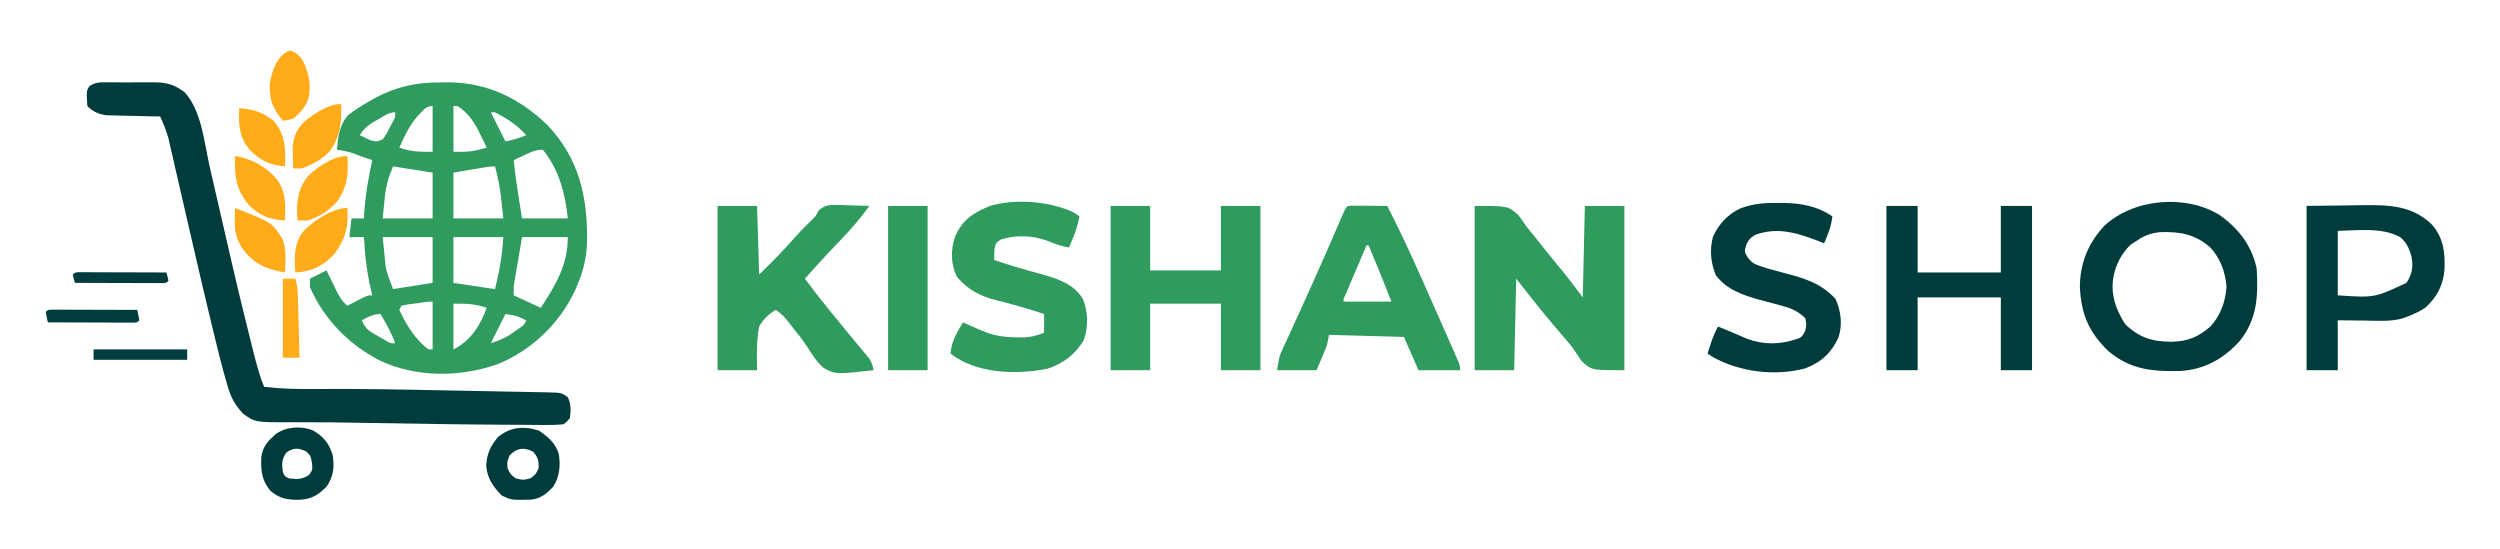 <svg width="1202" height="264" viewBox="0 0 1202 264" fill="none" xmlns="http://www.w3.org/2000/svg">
<path d="M139.375 24.312C142.713 25.187 144.085 26.807 145.918 29.676C148.628 35.497 149.995 42.231 147.938 48.438C146.252 52.002 144.119 54.55 141 57C138.188 57.812 138.188 57.812 136 58C131.131 52.319 129.532 48.065 129.676 40.633C130.381 34.907 133.384 26.047 139.375 24.312Z" fill="#FFAB1A"/>
<path d="M212.438 39.625C213.48 39.613 214.522 39.602 215.596 39.59C234.263 39.659 249.76 47.259 263.109 60.016C278.278 75.89 282.526 94.483 282.277 115.727C282.059 123.046 280.848 129.204 278 136C277.576 137.029 277.152 138.057 276.715 139.117C269.229 155.508 255.505 168.656 238.742 175.289C220.614 181.48 199.633 181.556 182.186 173.123C167.421 165.422 155.682 153.312 149 138C149 136.68 149 135.36 149 134C151.64 132.68 154.28 131.36 157 130C157.471 130.976 157.941 131.952 158.426 132.957C159.054 134.242 159.683 135.527 160.312 136.812C160.621 137.455 160.93 138.098 161.248 138.76C162.821 141.956 164.228 144.706 167 147C167.699 146.639 168.397 146.278 169.117 145.906C170.482 145.21 170.482 145.21 171.875 144.5C173.232 143.804 173.232 143.804 174.617 143.094C177 142 177 142 179 142C178.795 141.152 178.59 140.304 178.379 139.43C176.414 130.873 175.387 122.779 175 114C172.69 114 170.38 114 168 114C168.33 111.03 168.66 108.06 169 105C170.98 105 172.96 105 175 105C175.037 104.236 175.075 103.471 175.113 102.684C175.653 93.89 177.112 85.587 179 77C178.062 76.692 177.123 76.384 176.156 76.066C173 75 173 75 170.5 73.938C167.684 72.881 164.966 72.46 162 72C162.534 65.739 163.134 60.075 167.449 55.277C170.532 52.928 173.636 50.923 177 49C178.013 48.415 179.026 47.83 180.07 47.227C190.616 41.582 200.53 39.493 212.438 39.625ZM202.25 54.25C197.432 59.138 194.74 64.772 192 71C197.895 73.007 201.332 73 208 73C208 65.74 208 58.48 208 51C205.121 51 204.314 52.282 202.25 54.25ZM218 51C218 58.26 218 65.52 218 73C226.386 73.004 226.386 73.004 234 71C233.091 69.1 232.173 67.206 231.25 65.312C230.74 64.257 230.229 63.201 229.703 62.113C227.211 57.557 224.423 53.801 220 51C219.34 51 218.68 51 218 51ZM182.062 57.25C180.471 58.155 180.471 58.155 178.848 59.078C176.19 60.872 174.701 62.322 173 65C174.609 65.773 174.609 65.773 176.25 66.562C176.853 66.853 177.457 67.143 178.078 67.441C180.573 68.167 181.639 68.115 184 67C185.799 64.545 185.799 64.545 187.25 61.562C187.771 60.574 188.292 59.585 188.828 58.566C190.138 56.167 190.138 56.167 190 54C186.854 54 184.759 55.694 182.062 57.25ZM236 54C238.31 58.62 240.62 63.24 243 68C246.731 67.254 249.574 66.468 253 65C248.743 60.175 243.711 56.941 238 54C237.34 54 236.68 54 236 54ZM252.312 74.5C251.319 74.964 250.325 75.428 249.301 75.906C248.542 76.267 247.782 76.628 247 77C247.664 83.393 248.534 89.719 249.562 96.062C250.037 99.012 250.511 101.961 251 105C258.26 105 265.52 105 273 105C271.826 93.256 268.733 81.36 261 72C257.448 72 255.512 72.994 252.312 74.5ZM189 80C186.471 86.302 186.471 86.302 185.27 92.5C185.196 93.17 185.122 93.841 185.046 94.531C184.969 95.346 184.892 96.161 184.812 97C184.544 99.64 184.276 102.28 184 105C191.92 105 199.84 105 208 105C208 97.74 208 90.48 208 83C198.595 81.515 198.595 81.515 189 80ZM231.867 80.656C231.141 80.778 230.415 80.9 229.667 81.025C228.746 81.182 227.824 81.339 226.875 81.5C223.946 81.995 221.017 82.49 218 83C218 90.26 218 97.52 218 105C225.92 105 233.84 105 242 105C241.711 102.36 241.423 99.72 241.125 97C241.039 96.185 240.953 95.371 240.864 94.531C240.297 89.546 239.31 84.844 238 80C235.873 80 233.965 80.302 231.867 80.656ZM184 114C184.268 116.64 184.536 119.28 184.812 122C184.89 122.815 184.967 123.629 185.046 124.469C185.12 125.139 185.194 125.809 185.27 126.5C185.338 127.17 185.406 127.841 185.476 128.531C186.241 132.133 187.707 135.552 189 139C195.27 138.01 201.54 137.02 208 136C208 128.74 208 121.48 208 114C200.08 114 192.16 114 184 114ZM218 114C218 121.26 218 128.52 218 136C224.6 136.99 231.2 137.98 238 139C240.106 130.575 241.478 122.666 242 114C234.08 114 226.16 114 218 114ZM251 114C250.329 117.916 249.663 121.833 249 125.75C248.809 126.861 248.618 127.972 248.422 129.117C248.241 130.187 248.061 131.257 247.875 132.359C247.707 133.344 247.54 134.328 247.367 135.343C246.909 138.213 246.909 138.213 247 142C253.435 144.97 253.435 144.97 260 148C267.157 137.128 273 127.301 273 114C265.74 114 258.48 114 251 114ZM200 145.875C198.721 146.037 197.442 146.2 196.125 146.367C195.094 146.576 194.062 146.785 193 147C192.67 147.66 192.34 148.32 192 149C195.288 156.128 199.635 163.23 206 168C206.66 168 207.32 168 208 168C208 160.41 208 152.82 208 145C205.343 145 202.625 145.531 200 145.875ZM218 146C218 153.26 218 160.52 218 168C226.241 163.879 230.945 156.501 234 148C228.105 145.993 224.668 146 218 146ZM174 154C175.506 158.254 178.167 159.594 182 161.75C183.072 162.364 184.145 162.977 185.25 163.609C187.784 165.15 187.784 165.15 190 165C188.236 160.028 185.606 155.566 183 151C179.306 151 177.222 152.282 174 154ZM243 151C240.69 155.62 238.38 160.24 236 165C240.791 163.403 243.389 162.31 247.312 159.5C248.175 158.892 249.037 158.283 249.926 157.656C252.093 156.163 252.093 156.163 253 154C248.188 151.71 248.188 151.71 243 151Z" fill="#309B5F"/>
<path d="M52.957 39.602C53.738 39.599 54.518 39.596 55.322 39.593C56.974 39.591 58.626 39.596 60.278 39.609C62.793 39.625 65.307 39.609 67.822 39.59C69.43 39.592 71.037 39.596 72.644 39.602C73.392 39.596 74.139 39.59 74.908 39.583C80.465 39.657 84.344 40.987 88.758 44.332C96.995 53.251 98.235 68.891 100.882 80.46C101.503 83.171 102.128 85.882 102.755 88.592C104.313 95.334 105.863 102.077 107.413 108.821C114.206 138.444 114.206 138.444 121.516 167.942C121.841 169.209 122.166 170.476 122.501 171.781C123.774 176.655 125.045 181.35 127 186C134.997 186.931 142.882 187.096 150.928 187.025C172.769 186.848 194.601 187.298 216.436 187.745C221.935 187.857 227.435 187.956 232.934 188.054C237.214 188.131 241.494 188.217 245.774 188.306C247.805 188.347 249.837 188.384 251.868 188.418C254.675 188.466 257.482 188.526 260.289 188.589C261.117 188.601 261.945 188.613 262.799 188.624C269.974 188.809 269.974 188.809 273 191C274.558 194.116 274.565 197.605 274 201C272.722 202.601 272.722 202.601 271 204C267.96 204.279 265.13 204.371 262.09 204.328C260.7 204.326 260.7 204.326 259.282 204.324C256.167 204.314 253.053 204.282 249.938 204.25C247.736 204.238 245.535 204.227 243.333 204.217C221.453 204.091 199.572 203.734 177.695 203.357C159.413 203.039 159.413 203.039 141.129 203.002C122.789 203.095 122.789 203.095 117 199C112.996 194.748 111.113 191.383 109.453 185.684C109.248 184.985 109.042 184.287 108.83 183.568C106.577 175.79 104.639 167.935 102.75 160.063C102.341 158.375 101.931 156.688 101.521 155.001C98.691 143.287 95.961 131.551 93.248 119.81C92.676 117.331 92.102 114.853 91.529 112.375C89.798 104.894 88.07 97.413 86.359 89.928C85.636 86.771 84.907 83.615 84.178 80.46C83.837 78.978 83.498 77.495 83.161 76.011C82.694 73.954 82.219 71.9 81.742 69.845C81.345 68.109 81.345 68.109 80.939 66.337C79.913 62.692 78.561 59.447 77 56C75.722 55.978 75.722 55.978 74.417 55.956C71.239 55.895 68.062 55.821 64.885 55.738C63.512 55.705 62.14 55.676 60.767 55.654C58.789 55.62 56.81 55.566 54.832 55.512C53.643 55.486 52.455 55.459 51.23 55.432C47.446 54.926 44.722 53.722 42 51C41.531 43.733 41.531 43.733 43.023 41.4C46.093 39.226 49.331 39.572 52.957 39.602Z" fill="#013C3C"/>
<path d="M709 99C725 99 725 99 730 103.375C731.372 105.222 732.707 107.097 734 109C735.239 110.551 736.489 112.093 737.75 113.625C738.392 114.44 739.034 115.254 739.695 116.094C743.168 120.473 746.714 124.793 750.257 129.116C750.783 129.761 751.309 130.406 751.852 131.07C752.314 131.635 752.776 132.2 753.252 132.782C755.898 136.139 758.435 139.58 761 143C761.33 128.48 761.66 113.96 762 99C768.27 99 774.54 99 781 99C781 125.07 781 151.14 781 178C765 178 765 178 760.188 173.312C758.776 171.219 757.381 169.114 756 167C754.23 164.778 752.366 162.642 750.5 160.5C749.566 159.403 748.633 158.304 747.703 157.203C747.25 156.668 746.797 156.132 746.33 155.58C740.381 148.513 734.673 141.294 729 134C728.67 148.52 728.34 163.04 728 178C721.73 178 715.46 178 709 178C709 151.93 709 125.86 709 99Z" fill="#309B5F"/>
<path d="M534 99C540.27 99 546.54 99 553 99C553 109.23 553 119.46 553 130C564.22 130 575.44 130 587 130C587 119.77 587 109.54 587 99C593.27 99 599.54 99 606 99C606 125.07 606 151.14 606 178C599.73 178 593.46 178 587 178C587 167.44 587 156.88 587 146C575.78 146 564.56 146 553 146C553 156.56 553 167.12 553 178C546.73 178 540.46 178 534 178C534 151.93 534 125.86 534 99Z" fill="#309B5F"/>
<path d="M345 99C351.27 99 357.54 99 364 99C364.33 109.89 364.66 120.78 365 132C374.508 122.649 374.508 122.649 383.449 112.77C385.617 110.296 387.955 108.017 390.324 105.738C392.16 103.982 392.16 103.982 393.504 101.313C396.975 98.097 399.572 98.485 404.172 98.561C405.696 98.624 405.696 98.624 407.25 98.688C408.281 98.71 409.312 98.733 410.375 98.756C412.918 98.815 415.458 98.897 418 99C413.801 104.889 409.197 110.166 404.188 115.375C402.774 116.86 401.361 118.346 399.949 119.832C399.273 120.543 398.597 121.254 397.9 121.987C394.188 125.92 390.583 129.949 387 134C390.899 139.272 394.909 144.427 399.062 149.5C399.613 150.177 400.164 150.854 400.731 151.552C403.702 155.202 406.69 158.835 409.699 162.453C410.294 163.173 410.889 163.893 411.502 164.635C412.645 166.019 413.794 167.398 414.949 168.772C415.466 169.399 415.983 170.026 416.516 170.672C416.972 171.22 417.429 171.767 417.899 172.331C419.13 174.198 419.58 175.817 420 178C401.773 180.038 401.773 180.038 396.056 176.95C392.76 174.128 390.493 170.6 388.233 166.93C386.066 163.539 383.507 160.455 381 157.313C380.542 156.713 380.084 156.114 379.613 155.496C377.539 152.793 375.863 150.909 373 149C369.372 151.14 367.125 153.347 365 157C363.654 163.883 363.899 171.017 364 178C357.73 178 351.46 178 345 178C345 151.93 345 125.86 345 99Z" fill="#309B5F"/>
<path d="M649.858 98.887C651.044 98.895 651.044 98.895 652.254 98.903C653.535 98.907 653.535 98.907 654.842 98.912C655.74 98.921 656.637 98.929 657.562 98.938C658.464 98.942 659.366 98.947 660.295 98.951C662.53 98.963 664.765 98.98 667 99C672.813 110.372 678.199 121.889 683.375 133.563C684.119 135.234 684.863 136.906 685.607 138.577C687.744 143.382 689.873 148.191 692 153C692.584 154.318 693.168 155.637 693.751 156.955C695.194 160.218 696.63 163.483 698.062 166.75C698.474 167.683 698.885 168.616 699.308 169.577C699.854 170.83 699.854 170.83 700.41 172.11C700.721 172.821 701.032 173.532 701.352 174.265C702 176 702 176 702 178C695.4 178 688.8 178 682 178C679.69 172.72 677.38 167.44 675 162C663.12 161.67 651.24 161.34 639 161C638.67 162.65 638.34 164.3 638 166C637.188 168.121 636.332 170.225 635.438 172.313C634.231 175.128 634.231 175.128 633 178C626.73 178 620.46 178 614 178C615.125 171.251 615.125 171.251 616.544 168.155C616.859 167.457 617.175 166.759 617.5 166.039C617.844 165.297 618.188 164.554 618.543 163.789C618.904 162.996 619.264 162.202 619.636 161.384C620.813 158.795 622.001 156.21 623.188 153.625C624.829 150.024 626.465 146.42 628.102 142.817C628.514 141.911 628.926 141.005 629.35 140.072C633.965 129.911 638.416 119.681 642.846 109.438C643.122 108.803 643.398 108.167 643.683 107.512C644.419 105.814 645.153 104.115 645.887 102.417C647.445 99.034 647.445 99.034 649.858 98.887ZM657 118C655.431 121.684 653.865 125.368 652.3 129.054C651.767 130.308 651.234 131.562 650.7 132.816C649.934 134.615 649.17 136.415 648.406 138.215C647.945 139.299 647.485 140.383 647.01 141.5C645.938 143.705 645.938 143.705 646 145C653.59 145 661.18 145 669 145C667.742 141.845 666.484 138.689 665.188 135.438C664.797 134.457 664.407 133.477 664.005 132.467C662.067 127.615 660.083 122.791 658 118C657.67 118 657.34 118 657 118Z" fill="#309B5F"/>
<path d="M1067.51 103.578C1076.48 110.15 1082.57 118.019 1085 129C1085.8 142.207 1085.35 153.536 1076.63 164.223C1068.97 172.577 1059.68 177.762 1048.18 178.371C1034.77 178.685 1024.08 177.691 1013.5 168.625C1004.3 159.593 1000.7 151.221 1000.01 138.266C999.98 126.778 1003.86 117.197 1011.63 108.688C1025.82 95.373 1051.09 93.244 1067.51 103.578ZM1027 116C1026.11 116.557 1025.23 117.114 1024.31 117.688C1018.84 123.158 1015.93 129.938 1015.69 137.625C1015.76 144.485 1018.17 150.052 1021.75 155.813C1028.48 162.352 1034.88 164.305 1044.16 164.315C1051.88 164.158 1057.06 161.975 1062.81 156.938C1067.54 151.811 1070.06 144.943 1070.5 138C1070.06 131.057 1067.54 124.189 1062.81 119.063C1055.36 112.536 1048.36 111.334 1038.54 111.61C1033.91 112.12 1030.75 113.317 1027 116Z" fill="#013C3C"/>
<path d="M516 102C516.99 102.66 517.98 103.32 519 104C518.373 107.662 517.355 110.882 515.938 114.313C515.575 115.196 515.213 116.079 514.84 116.988C514.563 117.652 514.286 118.316 514 119C510.402 118.39 507.35 117.363 504 115.938C496.467 113.145 488.958 112.813 481.25 115.125C478.726 116.871 478.726 116.871 478.125 120.063C478.055 121.708 478 123.354 478 125C485.403 127.56 492.891 129.697 500.447 131.75C508.253 133.927 516.245 136.377 520.613 143.707C523.185 149.814 523.366 157.246 521.086 163.512C517.028 170.385 511.213 174.752 503.711 177.27C489.548 180.058 472.094 179.775 459.629 171.86C458.761 171.246 457.894 170.632 457 170C457.45 164.147 460.038 159.918 463 155C463.953 155.422 464.905 155.843 465.887 156.278C467.154 156.831 468.42 157.385 469.688 157.938C470.313 158.215 470.939 158.493 471.584 158.779C477.57 161.381 482.434 162.152 488.938 162.188C490.714 162.209 490.714 162.209 492.527 162.231C496.018 161.999 498.75 161.255 502 160C502 157.03 502 154.06 502 151C494.394 148.366 486.715 146.286 478.908 144.338C470.94 142.251 465.474 139.386 460 133C457.093 126.91 457.05 120.164 459.188 113.813C462.721 105.643 467.95 102.286 476 99C488.127 95.399 504.581 96.751 516 102Z" fill="#309B5F"/>
<path d="M907 99C911.95 99 916.9 99 922 99C922 109.56 922 120.12 922 131C935.2 131 948.4 131 962 131C962 120.44 962 109.88 962 99C966.95 99 971.9 99 977 99C977 125.07 977 151.14 977 178C972.05 178 967.1 178 962 178C962 166.45 962 154.9 962 143C948.8 143 935.6 143 922 143C922 154.55 922 166.1 922 178C917.05 178 912.1 178 907 178C907 151.93 907 125.86 907 99Z" fill="#013C3C"/>
<path d="M1109 99C1119.3 98.876 1119.3 98.876 1129.81 98.75C1131.96 98.714 1134.1 98.677 1136.31 98.64C1148.81 98.515 1159.87 98.819 1169.34 108.039C1174.92 114.636 1175.6 121.208 1175.32 129.696C1174.59 137.28 1171.74 142.919 1166 148C1163.44 149.672 1160.87 150.937 1158 152C1157.05 152.363 1156.1 152.725 1155.12 153.098C1149.27 154.723 1143.07 154.207 1137.06 154.125C1135.18 154.112 1135.18 154.112 1133.26 154.098C1130.17 154.074 1127.09 154.039 1124 154C1124 161.92 1124 169.84 1124 178C1119.05 178 1114.1 178 1109 178C1109 151.93 1109 125.86 1109 99ZM1124 111C1124 121.23 1124 131.46 1124 142C1141.67 143.184 1141.67 143.184 1157 136C1159.83 131.893 1160.32 128.17 1159.44 123.313C1158.3 119.396 1157.18 116.701 1154 114C1145.15 109.204 1133.63 110.808 1124 111Z" fill="#013C3C"/>
<path d="M854.812 97.563C855.776 97.567 856.74 97.572 857.734 97.577C866.371 97.756 873.692 99.128 881 104C880.409 108.847 879.021 112.608 877 117C876.361 116.732 875.721 116.464 875.062 116.188C864.66 112.154 854.962 108.915 843.969 112.887C841.732 114.152 840.902 115.096 839.75 117.375C838.651 120.903 838.651 120.903 840.168 123.602C842.239 126.313 843.359 126.957 846.562 128C848.015 128.483 848.015 128.483 849.496 128.977C852.129 129.746 854.755 130.465 857.41 131.149C867.32 133.71 875.321 135.97 882.5 143.688C885.171 149.585 885.976 156.013 883.938 162.25C880.484 169.722 875.682 174.194 867.938 177.117C853.533 180.965 836.637 178.902 823.688 171.75C822.357 170.884 822.357 170.884 821 170C821.454 168.582 821.914 167.166 822.375 165.75C822.758 164.567 822.758 164.567 823.148 163.359C823.952 161.134 824.897 159.091 826 157C828.653 158.047 831.284 159.123 833.902 160.254C834.904 160.686 835.906 161.118 836.938 161.563C837.937 161.997 838.936 162.431 839.965 162.879C848.242 165.936 855.882 165.661 864.117 162.949C866.342 162.022 866.342 162.022 868 159C868.583 156.043 868.583 156.043 868 153C864.566 149.689 861.496 148.275 856.922 147.07C855.76 146.749 854.599 146.428 853.402 146.098C850.984 145.454 848.565 144.813 846.145 144.176C837.966 141.908 830.307 139.34 825 132.375C822.525 126.497 821.874 120.009 823.613 113.816C826.266 107.821 830.879 102.846 836.896 100.151C842.883 97.91 848.46 97.495 854.812 97.563Z" fill="#013C3C"/>
<path d="M427 99C433.27 99 439.54 99 446 99C446 125.07 446 151.14 446 178C439.73 178 433.46 178 427 178C427 151.93 427 125.86 427 99Z" fill="#309B5F"/>
<path d="M259.188 207.063C263.599 210.102 267.154 213.113 268.703 218.399C269.506 224.071 269.066 229.072 266 234C262.898 237.317 259.777 239.851 255.172 240.239C245.96 240.438 245.96 240.438 241.438 238.375C237.029 234.08 234.228 229.961 233.75 223.75C234.122 218.164 235.771 214.455 239.375 210.188C245.301 205.249 251.946 204.649 259.188 207.063ZM245 219C243.829 221.86 243.829 221.86 244 225C245.341 228.01 245.341 228.01 248 230C251.5 230.834 251.5 230.834 255 230C257.659 228.01 257.659 228.01 259 225C259 221.439 258.693 219.743 256.25 217.125C251.829 214.915 248.399 215.358 245 219Z" fill="#013C3C"/>
<path d="M150.293 206.836C155.45 209.719 158.378 213.309 160 219C160.838 224.684 160.297 229.165 157 234C152.612 238.318 149.463 240.166 143.313 240.313C137.533 240.243 134.497 239.654 130 236C125.804 230.836 125.375 226.396 125.613 219.809C126.325 214.643 128.816 212.068 132.563 208.688C137.75 205.097 144.39 204.684 150.293 206.836ZM137.688 217.563C135.381 220.894 135.495 223.033 136 227C136.917 229.084 136.917 229.084 139 230C142.92 230.499 145.116 230.553 148.5 228.438C150.311 225.972 150.311 225.972 150 222.438C149.278 219.025 149.278 219.025 147.25 217.063C143.451 215.269 141.209 215.183 137.688 217.563Z" fill="#013C3C"/>
<path d="M167 100C167.621 109.388 166.107 114.599 160.75 122.188C155.094 127.972 150.079 130.567 142 131C141.555 123.575 141.197 117.055 146 111C150.956 106.091 159.85 100 167 100Z" fill="#FFAB1A"/>
<path d="M167 75C167.659 83.521 167.019 89.907 162 97C158.03 101.461 153.634 104.122 148 106C146.334 106.043 144.666 106.051 143 106C142.443 97.726 142.883 90.794 148.473 84.285C153.286 79.813 160.302 75 167 75Z" fill="#FFAB1A"/>
<path d="M113 75C121.184 76.273 128.914 80.663 133.918 87.297C137.673 93.207 137.217 99.235 137 106C129.584 105.603 124.37 103.623 119.234 98.102C113.337 90.63 112.702 84.315 113 75Z" fill="#FFAB1A"/>
<path d="M113 100C130.901 107.001 130.901 107.001 135.937 115.125C137.802 120.163 137.234 125.721 137 131C127.607 129.381 121.934 126.915 116.262 119.098C113.518 114.536 112.758 111.012 112.875 105.688C112.893 104.619 112.911 103.55 112.93 102.449C112.953 101.641 112.976 100.833 113 100Z" fill="#FFAB1A"/>
<path d="M164 50C164.401 58.278 163.632 66.029 158.438 72.812C154.732 76.732 150.047 79.193 145 81C143.68 81 142.36 81 141 81C140.918 78.792 140.861 76.584 140.812 74.375C140.76 72.53 140.76 72.53 140.707 70.648C141.129 65.39 142.977 61.387 147 57.938C151.425 54.346 158.159 50 164 50Z" fill="#FFAB1A"/>
<path d="M115 52C121.756 52.582 126.302 53.804 131.688 58.188C137.215 64.91 137.42 71.529 137 80C129.746 79.408 124.607 77.022 119.688 71.625C114.783 65.439 114.729 59.617 115 52Z" fill="#FFAB1A"/>
<path d="M24.753 148.88C25.514 148.882 26.276 148.884 27.061 148.887C27.922 148.887 28.782 148.887 29.669 148.887C30.605 148.892 31.54 148.897 32.504 148.902C33.457 148.904 34.41 148.905 35.392 148.907C38.449 148.912 41.506 148.925 44.562 148.938C46.63 148.943 48.697 148.947 50.764 148.951C55.843 148.962 60.921 148.98 66 149C66.382 150.656 66.714 152.325 67 154C66 155 66 155 64.247 155.12C63.486 155.118 62.724 155.116 61.939 155.114C61.078 155.114 60.218 155.114 59.331 155.113C58.395 155.108 57.46 155.103 56.496 155.098C55.543 155.096 54.59 155.095 53.608 155.094C50.551 155.088 47.494 155.075 44.438 155.063C42.37 155.058 40.303 155.053 38.236 155.049C33.157 155.038 28.079 155.021 23 155C22.618 153.344 22.286 151.676 22 150C23 149 23 149 24.753 148.88Z" fill="#013C3C"/>
<path d="M136 134C137.98 134 139.96 134 142 134C143.233 137.88 143.223 141.797 143.316 145.828C143.337 146.577 143.358 147.326 143.379 148.098C143.445 150.482 143.504 152.866 143.562 155.25C143.606 156.87 143.649 158.49 143.693 160.109C143.8 164.073 143.902 168.036 144 172C141.36 172 138.72 172 136 172C136 159.46 136 146.92 136 134Z" fill="#FFAB1A"/>
<path d="M37.791 130.88C38.57 130.882 39.349 130.884 40.153 130.887C41.474 130.887 41.474 130.887 42.822 130.887C43.779 130.892 44.736 130.897 45.723 130.902C47.185 130.905 47.185 130.905 48.678 130.907C51.806 130.912 54.934 130.925 58.062 130.938C60.178 130.943 62.293 130.947 64.408 130.951C69.606 130.962 74.803 130.979 80 131C80.562 132.938 80.562 132.938 81 135C80 136 80 136 78.209 136.12C77.43 136.118 76.65 136.116 75.847 136.114C74.967 136.114 74.086 136.114 73.178 136.113C72.221 136.108 71.264 136.103 70.277 136.098C69.302 136.096 68.327 136.095 67.322 136.094C64.194 136.088 61.066 136.075 57.938 136.063C55.822 136.058 53.707 136.053 51.592 136.049C46.395 136.038 41.197 136.021 36 136C35.438 134.063 35.438 134.063 35 132C36 131 36 131 37.791 130.88Z" fill="#013C3C"/>
<path d="M45 168C59.85 168 74.7 168 90 168C90 169.65 90 171.3 90 173C75.15 173 60.3 173 45 173C45 171.35 45 169.7 45 168Z" fill="#013C3C"/>
</svg>
